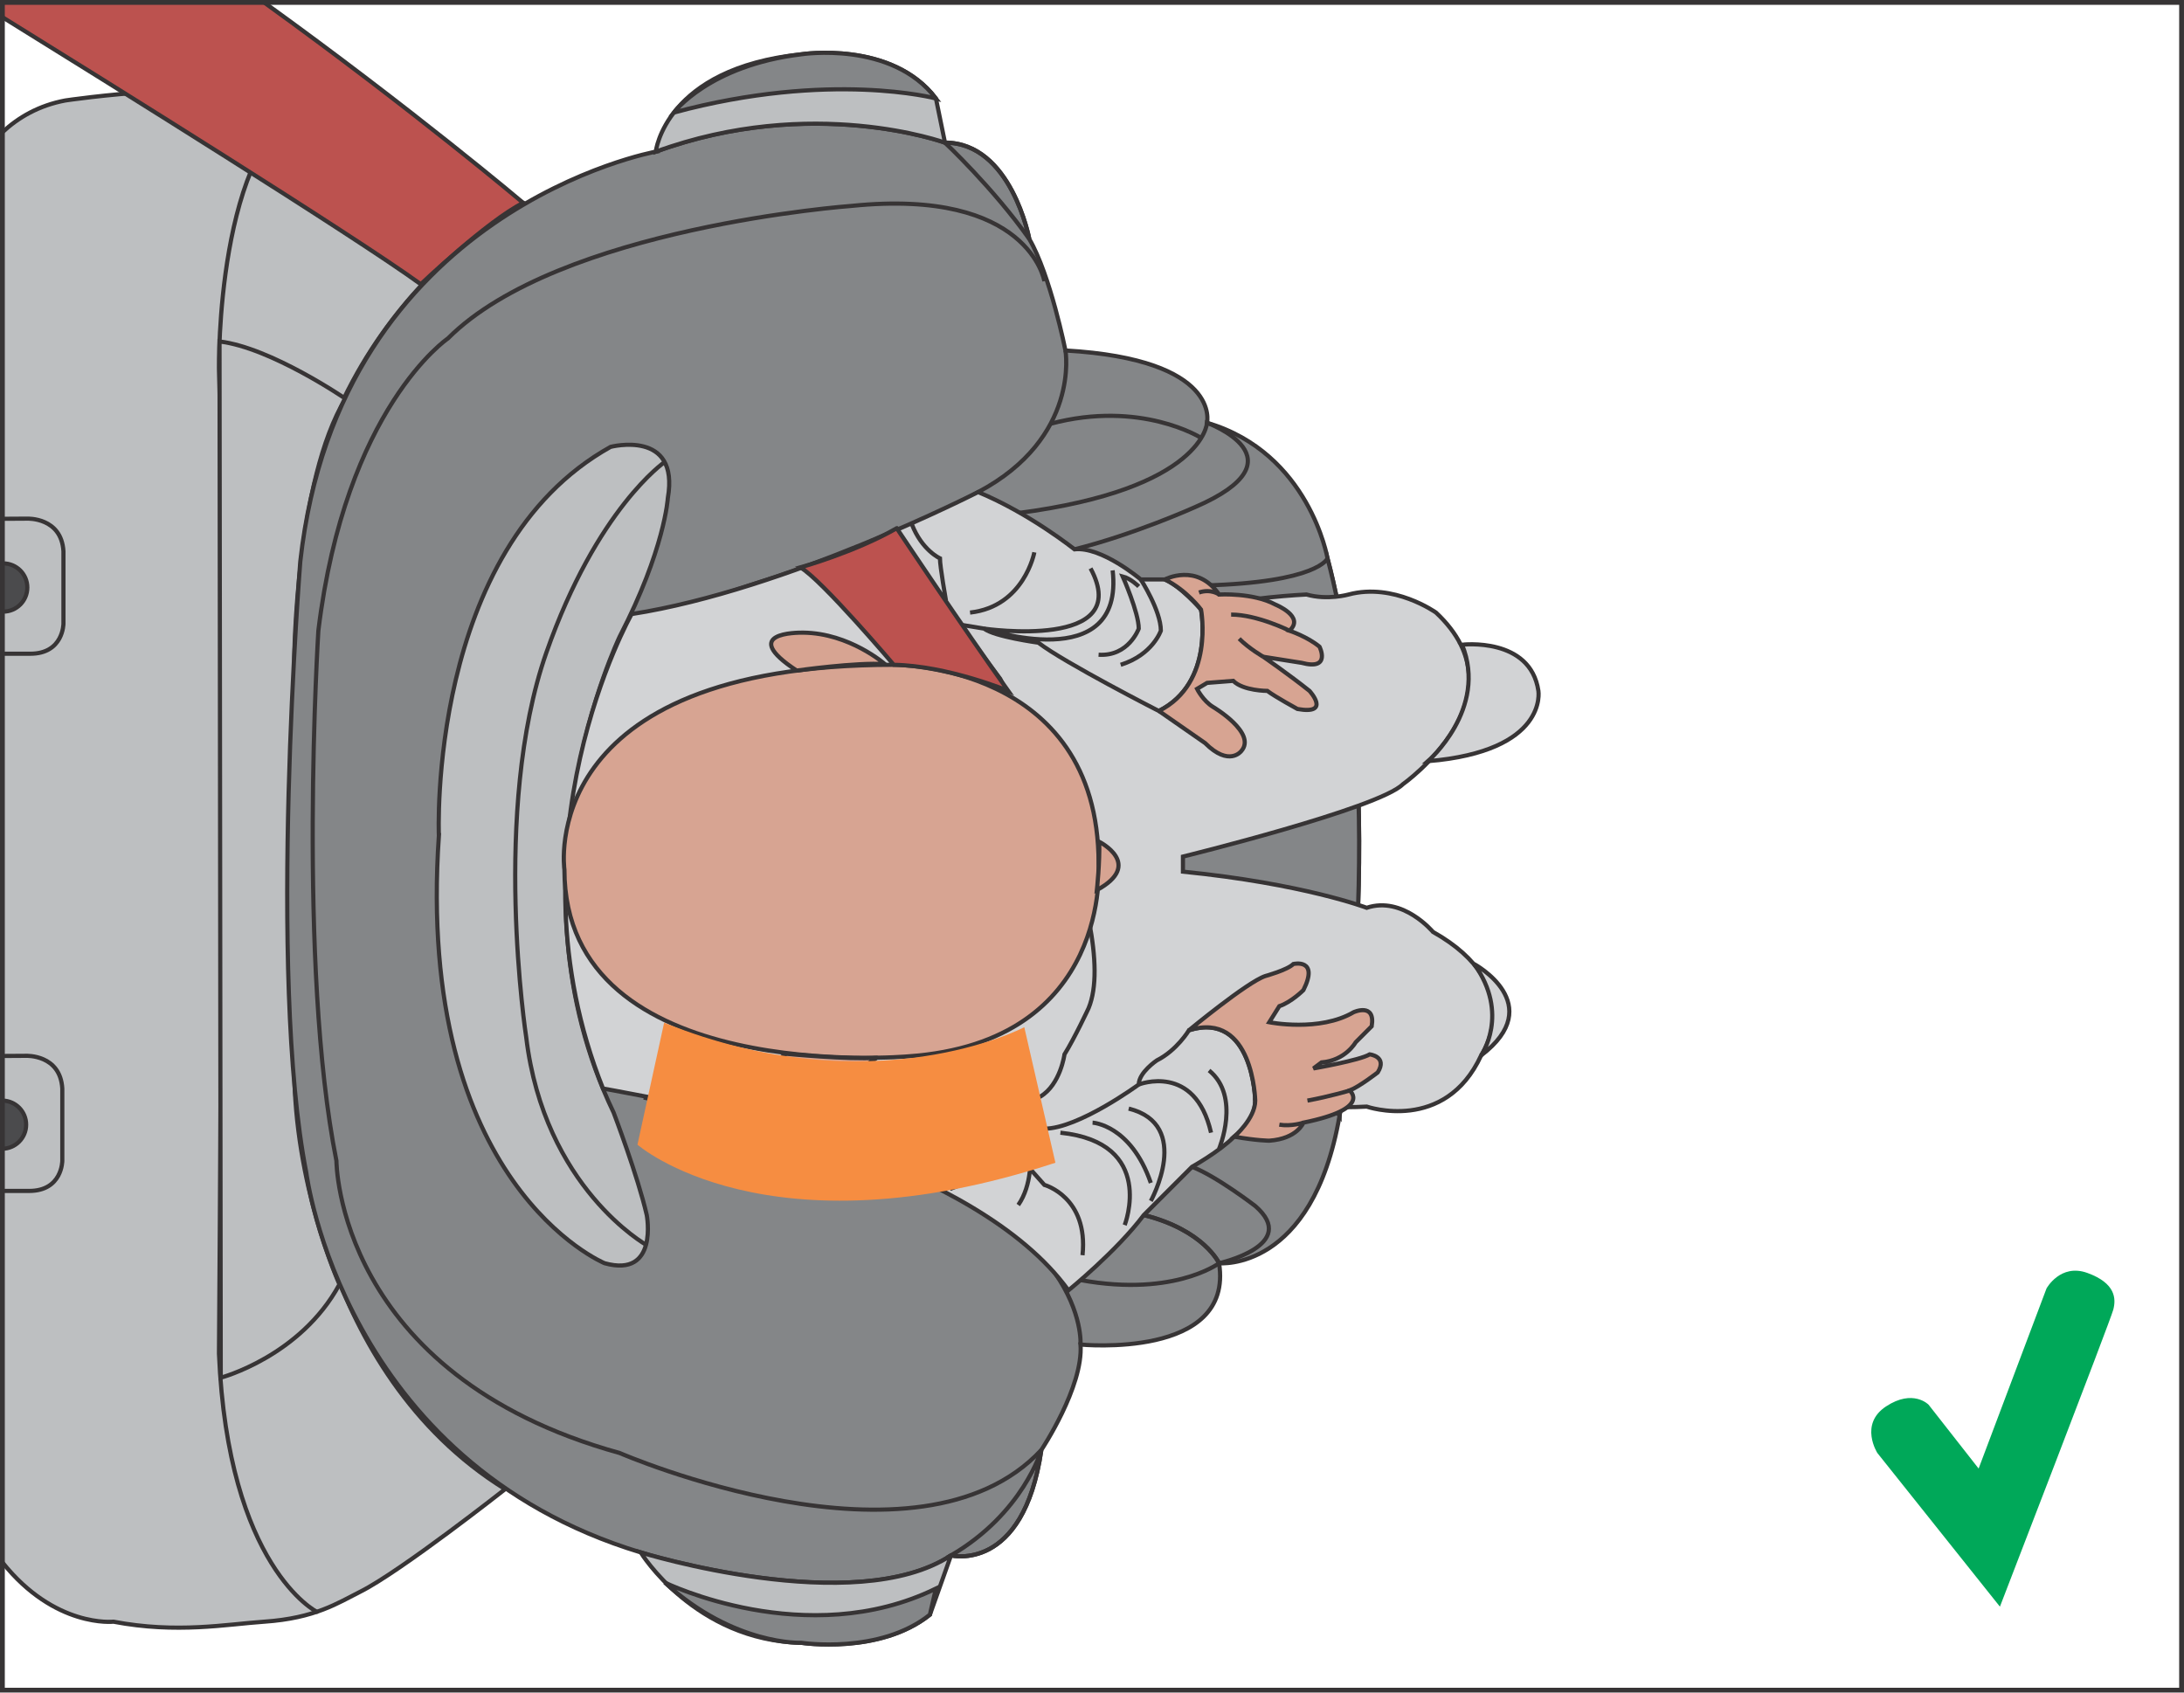 <?xml version="1.0" encoding="UTF-8"?>
<!DOCTYPE svg PUBLIC "-//W3C//DTD SVG 1.1//EN" "http://www.w3.org/Graphics/SVG/1.1/DTD/svg11.dtd">
<!-- Creator: CorelDRAW 2018 (64-Bit) -->
<svg xmlns="http://www.w3.org/2000/svg" xml:space="preserve" width="40mm" height="31mm" version="1.1" style="shape-rendering:geometricPrecision; text-rendering:geometricPrecision; image-rendering:optimizeQuality; fill-rule:evenodd; clip-rule:evenodd"
viewBox="0 0 874.31 677.59"
 xmlns:xlink="http://www.w3.org/1999/xlink">
 <defs>
  <style type="text/css">
   <![CDATA[
    .str2 {stroke:#373435;stroke-width:1.93;stroke-miterlimit:4}
    .str0 {stroke:#373435;stroke-width:1.67;stroke-miterlimit:4}
    .str1 {stroke:#373435;stroke-width:1.67;stroke-linecap:round;stroke-miterlimit:4}
    .fil1 {fill:none;fill-rule:nonzero}
    .fil5 {fill:#D2D3D5;fill-rule:nonzero}
    .fil0 {fill:#BDBFC1;fill-rule:nonzero}
    .fil4 {fill:#848688;fill-rule:nonzero}
    .fil2 {fill:#4B4B4D;fill-rule:nonzero}
    .fil7 {fill:#F68D41;fill-rule:nonzero}
    .fil3 {fill:#BC524F;fill-rule:nonzero}
    .fil6 {fill:#D7A492;fill-rule:nonzero}
    .fil8 {fill:#00A859;fill-rule:nonzero}
   ]]>
  </style>
 </defs>
 <g id="Слой_x0020_1">
  <path class="fil0" d="M0.96 52.94c6.37,-5.93 14.59,-10.73 25.19,-12.72 0,0 63.92,-9.65 97.68,0l85.62 41c0,0 -88.03,45.82 -90.45,157.98 0,0 -6.03,129.03 1.21,209.84 0,0 6.03,100.09 82.01,147.12 0,0 -41.87,32.96 -57.89,41 -9.04,4.54 -18.14,10.66 -38.59,12.06 -15.04,1.03 -34.97,4.83 -60.3,0 0,0 -23.44,2.6 -44.48,-23.76l0 -572.52z"/>
  <path class="fil1 str0" d="M0.96 52.94c6.37,-5.93 14.59,-10.73 25.19,-12.72 0,0 63.92,-9.65 97.68,0l85.62 41c0,0 -88.03,45.82 -90.45,157.98 0,0 -6.03,129.03 1.21,209.84 0,0 6.03,100.09 82.01,147.12 0,0 -41.87,32.96 -57.89,41 -9.04,4.54 -18.14,10.66 -38.59,12.06 -15.04,1.03 -34.97,4.83 -60.3,0 0,0 -23.44,2.6 -44.48,-23.76"/>
  <path class="fil1 str1" d="M126.83 645.26c0,0 -35.56,-17.75 -39.17,-103.37 0,0 2.41,-314.75 0,-394.34 0,0 -1.21,-90.44 36.18,-107.33"/>
  <path class="fil0" d="M0.96 422.74l9.51 -0.06c0,0 13.66,-0.59 14.47,13.09l0 28.94c0,0 0,12.06 -13.27,12.06l-10.72 0 0 -54.03z"/>
  <path class="fil1 str0" d="M0.96 422.74l9.51 -0.06c0,0 13.66,-0.59 14.47,13.09l0 28.94c0,0 0,12.06 -13.27,12.06l-10.72 0"/>
  <path class="fil2" d="M0.96 440.6c5.27,0.07 9.51,4.36 9.51,9.64 0,5.29 -4.25,9.57 -9.51,9.64l0 -19.29z"/>
  <path class="fil1 str0" d="M0.96 440.6c5.27,0.07 9.51,4.36 9.51,9.64 0,5.29 -4.25,9.57 -9.51,9.64"/>
  <path class="fil0" d="M88.37 551.54c0,0 31.85,-8.44 47.52,-37.38 0,0 -18.09,-39.8 -18.09,-86.83 0,0 1.21,-112.15 0,-164 0,0 0.66,-71.02 20.5,-103.71 0,0 -29.93,-20.5 -50.42,-22.92l0.49 414.84z"/>
  <path class="fil1 str0" d="M88.37 551.54c0,0 31.85,-8.44 47.52,-37.38 0,0 -18.09,-39.8 -18.09,-86.83 0,0 1.21,-112.15 0,-164 0,0 0.66,-71.02 20.5,-103.71 0,0 -29.93,-20.5 -50.42,-22.92l0.49 414.84z"/>
  <path class="fil3" d="M0.96 6.87c42.67,26.43 140.4,87.3 167.49,106.91 0,0 26.53,-25.32 41.01,-32.56 0,0 -44.03,-37.19 -103.76,-80.26l-104.73 0 0 5.91z"/>
  <path class="fil1 str1" d="M0.96 6.87c42.67,26.43 140.4,87.3 167.49,106.91 0,0 26.53,-25.32 41.01,-32.56 0,0 -44.03,-37.19 -103.76,-80.26"/>
  <path class="fil0" d="M0.96 207.69l9.97 -0.06c0,0 13.67,-0.59 14.47,13.08l0 28.94c0,0 0,12.06 -13.27,12.06l-11.17 0 0 -54.02z"/>
  <path class="fil1 str0" d="M0.96 207.69l9.97 -0.06c0,0 13.67,-0.59 14.47,13.08l0 28.94c0,0 0,12.06 -13.27,12.06l-11.17 0"/>
  <path class="fil2" d="M1.29 244.83l-0.32 -0 0 -19.28 0.32 -0c5.33,0 9.65,4.32 9.65,9.65 0,5.33 -4.32,9.65 -9.65,9.65z"/>
  <path class="fil1 str0" d="M1.29 244.83l-0.32 -0m0 -19.28l0.32 -0c5.33,0 9.65,4.32 9.65,9.65 0,5.33 -4.32,9.65 -9.65,9.65"/>
  <path class="fil4" d="M262.52 60.72c0,0 -126.62,22.91 -142.3,164.01 0,0 -13.26,165.21 2.41,244.81 0,0 14.47,115.77 133.86,151.94 0,0 85.62,26.53 124.21,1.21 0,0 28.94,7.23 36.17,-42.21 0,0 16.89,-25.32 15.69,-42.21 0,0 61.5,6.03 55.47,-32.55 0,0 37.38,3.62 48.24,-59.1 0,0 20.5,-126.62 -4.83,-223.1 0,0 -7.23,-42.21 -48.24,-54.26 0,0 6.03,-25.33 -56.67,-28.95 0,0 -6.03,-30.15 -14.47,-44.62 0,0 -7.23,-38.59 -33.77,-38.59 0,0 -53.06,-19.29 -115.77,3.62z"/>
  <path class="fil1 str0" d="M262.52 60.72c0,0 -126.62,22.91 -142.3,164.01 0,0 -13.26,165.21 2.41,244.81 0,0 14.47,115.77 133.86,151.94 0,0 85.62,26.53 124.21,1.21 0,0 28.94,7.23 36.17,-42.21 0,0 16.89,-25.32 15.69,-42.21 0,0 61.5,6.03 55.47,-32.55 0,0 37.38,3.62 48.24,-59.1 0,0 20.5,-126.62 -4.83,-223.1 0,0 -7.23,-42.21 -48.24,-54.26 0,0 6.03,-25.33 -56.67,-28.95 0,0 -6.03,-30.15 -14.47,-44.62 0,0 -7.23,-38.59 -33.77,-38.59 0,0 -53.06,-19.29 -115.77,3.62z"/>
  <path class="fil1 str0" d="M418.09 112.58c0,0 -6.03,-37.38 -77.18,-30.15 0,0 -116.98,8.44 -161.6,53.06 0,0 -41.01,27.74 -51.86,116.98 0,0 -8.44,133.86 7.23,212.24 0,0 0,85.62 113.36,116.97 0,0 119.39,51.86 168.83,-1.2"/>
  <path class="fil1 str0" d="M412.06 95.69c0,0 -7.23,-38.59 -33.77,-38.59 0,0 19.29,18.09 33.77,38.59z"/>
  <path class="fil1 str0" d="M380.7 622.69c0,0 28.94,7.23 36.18,-42.21 0,0 -7.24,25.32 -36.18,42.21z"/>
  <path class="fil1 str0" d="M407.23 205.44c74.76,-9.65 75.97,-36.18 75.97,-36.18 0,0 39.8,14.47 -4.83,33.77 0,0 -24.12,10.86 -48.24,16.89l-22.91 -14.47z"/>
  <path class="fil1 str0" d="M457.88 486.42c24.12,6.03 30.15,19.29 30.15,19.29 0,0 -19.29,14.47 -59.09,6.03"/>
  <path class="fil1 str0" d="M480.8 175.29c0,0 -24.12,-15.28 -60.3,-5.63"/>
  <path class="fil1 str0" d="M426.53 140.32c0,0 6.03,34.97 -34.97,56.68 0,0 -30.15,18.08 -91.65,37.38 0,0 -20.5,7.23 -39.8,10.85"/>
  <path class="fil1 str0" d="M432.56 538.28c0,0 3.62,-50.65 -92.85,-77.18 0,0 -39.8,-13.27 -82.01,-21.71"/>
  <path class="fil1 str0" d="M457.88 486.42c24.12,6.03 30.15,19.29 30.15,19.29 0,0 32.56,-7.23 14.47,-22.91 0,0 -15.69,-12.06 -25.33,-15.68l-19.29 19.29z"/>
  <path class="fil4" d="M536.27 446.62c0,0 20.5,-126.62 -4.83,-223.1 0,0 -3.62,9.65 -49.44,10.86 0,0 -20.5,113.36 -14.47,194.15 0,0 54.26,-2.41 68.74,18.09z"/>
  <path class="fil1 str0" d="M536.27 446.62c0,0 20.5,-126.62 -4.83,-223.1 0,0 -3.62,9.65 -49.44,10.86 0,0 -20.5,113.36 -14.47,194.15 0,0 54.26,-2.41 68.74,18.09z"/>
  <path class="fil0" d="M175.69 334.47c0,0 -4.83,-114.56 68.74,-155.57 0,0 27.74,-7.23 22.92,20.5 0,0 -1.2,20.5 -19.29,55.47 0,0 -47.04,97.68 -2.41,190.54 0,0 9.65,25.33 13.26,41.01 0,0 4.83,25.32 -16.88,19.29 0,0 -75.97,-31.35 -66.33,-171.24z"/>
  <path class="fil1 str0" d="M175.69 334.47c0,0 -4.83,-114.56 68.74,-155.57 0,0 27.74,-7.23 22.92,20.5 0,0 -1.2,20.5 -19.29,55.47 0,0 -47.04,97.68 -2.41,190.54 0,0 9.65,25.33 13.26,41.01 0,0 4.83,25.32 -16.88,19.29 0,0 -75.97,-31.35 -66.33,-171.24z"/>
  <path class="fil1 str0" d="M258.9 498.48c0,0 -41,-22.91 -48.24,-83.21 0,0 -14.06,-90.85 8.04,-153.96 20.21,-57.7 47.43,-76.38 47.43,-76.38"/>
  <path class="fil5" d="M282.48 444.21c0,0 107.87,20.5 145.25,72.36 0,0 19.3,-15.68 30.15,-30.15l19.3 -19.3c0,0 10.85,-6.02 16.88,-12.05 0,0 8.44,-6.03 8.44,-14.47 0,0 22.91,3.62 44.62,2.41 0,0 31.36,10.85 45.82,-20.5 0,0 19.3,-27.74 -19.29,-49.44 0,0 -12.06,-14.47 -26.53,-9.65 0,0 -25.32,-9.65 -73.56,-14.47l0 -6.03c0,0 78.39,-19.29 88.03,-28.95 0,0 49.44,-34.97 13.27,-68.74 0,0 -16.89,-12.06 -34.98,-7.23 0,0 -8.44,2.41 -16.88,0 0,0 -26.53,1.2 -42.21,6.02 0,0 -8.44,-9.65 -14.47,-12.05l-9.65 0c0,0 -15.68,-13.27 -26.53,-12.06 0,0 -18.09,-14.47 -38.59,-22.92 0,0 -76.58,39.2 -138.69,48.84 0,0 -51.26,90.45 -11.46,189.94 0,0 30.28,5.43 41.07,8.44z"/>
  <path class="fil1 str0" d="M282.48 444.21c0,0 107.87,20.5 145.25,72.36 0,0 19.3,-15.68 30.15,-30.15l19.3 -19.3c0,0 10.85,-6.02 16.88,-12.05 0,0 8.44,-6.03 8.44,-14.47 0,0 22.91,3.62 44.62,2.41 0,0 31.36,10.85 45.82,-20.5 0,0 19.3,-27.74 -19.29,-49.44 0,0 -12.06,-14.47 -26.53,-9.65 0,0 -25.32,-9.65 -73.56,-14.47l0 -6.03c0,0 78.39,-19.29 88.03,-28.95 0,0 49.44,-34.97 13.27,-68.74 0,0 -16.89,-12.06 -34.98,-7.23 0,0 -8.44,2.41 -16.88,0 0,0 -26.53,1.2 -42.21,6.02 0,0 -8.44,-9.65 -14.47,-12.05l-9.65 0c0,0 -15.68,-13.27 -26.53,-12.06 0,0 -18.09,-14.47 -38.59,-22.92 0,0 -76.58,39.2 -138.69,48.84 0,0 -51.26,90.45 -11.46,189.94 0,0 30.28,5.43 41.07,8.44z"/>
  <path class="fil1 str0" d="M480.8 244.03c0,0 5.63,29.35 -16.89,40.6 0,0 -37.78,-19.29 -48.23,-27.34 0,0 -17.69,-2.41 -21.7,-5.63l-9.65 -1.6 16.09 21.7c0,0 49.04,98.89 35.37,131.85 0,0 -5.63,12.06 -9.65,18.49 0,0 -1.6,12.06 -9.65,16.89 0,0 -6.43,0.8 -4.02,8.03l5.62 4.83c13.67,0 37.79,-17.69 37.79,-17.69 0,-4.82 7.23,-9.65 7.23,-9.65 8.04,-4.02 12.86,-12.06 12.86,-12.06 25.73,-8.03 26.53,28.14 26.53,28.14"/>
  <path class="fil1 str0" d="M456.68 231.97c0,0 8.04,12.46 8.04,20.5 0,0 -3.22,9.65 -16.09,13.67"/>
  <path class="fil1 str0" d="M455.87 234.78c0,0 -3.22,-3.22 -6.43,-4.02 0,0 6.43,14.47 6.43,20.9 0,0 -4.02,11.25 -16.08,10.45"/>
  <path class="fil1 str0" d="M436.58 227.54c17.69,32.96 -42.61,24.12 -42.61,24.12 0,0 56.28,19.29 51.45,-23.32"/>
  <path class="fil1 str0" d="M414.07 221.11c0,0 -4.02,21.71 -25.73,24.12"/>
  <path class="fil1 str0" d="M455.87 434.16c0,0 22.51,-8.84 28.94,19.29"/>
  <path class="fil1 str0" d="M488.03 459.89c0,0 8.84,-20.9 -4.02,-31.35"/>
  <path class="fil1 str0" d="M460.7 480.79c0,0 16.89,-30.55 -8.85,-36.98"/>
  <path class="fil1 str0" d="M437.38 449.44c0,0 15.28,0.8 23.32,24.12"/>
  <path class="fil1 str0" d="M450.24 490.44c0,0 12.86,-32.96 -25.73,-36.98"/>
  <path class="fil1 str0" d="M380.3 475.97c24.92,-8.84 32.15,-28.94 32.15,-28.94 0,0 8.04,14.47 0,16.08 0,0 0.81,11.26 -4.82,19.29"/>
  <path class="fil1 str0" d="M378.69 240.41c0,0 -2.41,-13.66 -2.41,-16.89 0,0 -7.23,-3.22 -11.25,-13.66"/>
  <path class="fil1 str0" d="M411.65 467.12l6.43 7.23c0,0 17.69,4.83 15.28,28.15"/>
  <path class="fil6" d="M357.79 266.14c0,0 82.01,-0.8 82.01,79.59 0,0 5.63,71.55 -76.37,77.18 0,0 -137.48,12.06 -137.48,-74.76 0,0 -12.06,-82.01 131.85,-82.01z"/>
  <path class="fil1 str0" d="M357.79 266.14c0,0 82.01,-0.8 82.01,79.59 0,0 5.63,71.55 -76.37,77.18 0,0 -137.48,12.06 -137.48,-74.76 0,0 -12.06,-82.01 131.85,-82.01z"/>
  <path class="fil6" d="M354.26 265.87c0,0 -14.09,-12.38 -32.65,-12.6 -2.47,-0.03 -25.98,-0.09 -2.67,15.18 0,0 24.06,-3.39 35.32,-2.58z"/>
  <path class="fil1 str0" d="M354.26 265.87c0,0 -14.09,-12.38 -32.65,-12.6 -2.47,-0.03 -25.98,-0.09 -2.67,15.18 0,0 24.06,-3.39 35.32,-2.58z"/>
  <path class="fil6" d="M350.96 423.48c0,0 -14.47,11.26 -32.97,12.86 0,0 -26.52,0.81 -3.22,-14.47 0,0 24.92,2.41 36.18,1.6z"/>
  <path class="fil1 str0" d="M350.96 423.48c0,0 -14.47,11.26 -32.97,12.86 0,0 -26.52,0.81 -3.22,-14.47 0,0 24.92,2.41 36.18,1.6z"/>
  <path class="fil6" d="M440.04 336.99c0,0 18.01,9.02 -0.93,19.34 0,0 1.21,-11.3 0.93,-19.34z"/>
  <path class="fil1 str0" d="M440.04 336.99c0,0 18.01,9.02 -0.93,19.34 0,0 1.21,-11.3 0.93,-19.34z"/>
  <path class="fil6" d="M463.91 284.63c22.51,-11.26 16.89,-40.6 16.89,-40.6 0,0 -5.63,-7.64 -14.47,-12.06 0,0 12.86,-6.83 21.71,6.03 0,0 13.66,-0.8 22.51,4.02 0,0 12.06,4.83 5.63,10.46 0,0 7.23,2.4 12.06,6.43 0,0 4.83,9.65 -7.23,6.43l-15.27 -2.41c0,0 10.45,7.23 18.49,13.66 0,0 8.85,9.65 -4.83,7.24 0,0 -8.84,-4.83 -12.06,-7.24 0,0 -9.65,0 -13.66,-4.02l-10.45 0.81 -4.02 2.4c0,0 2.41,4.83 6.43,7.24 0,0 17.69,10.45 11.26,17.68 0,0 -4.83,6.44 -14.47,-3.22l-18.49 -12.86z"/>
  <path class="fil1 str0" d="M463.91 284.63c22.51,-11.26 16.89,-40.6 16.89,-40.6 0,0 -5.63,-7.64 -14.47,-12.06 0,0 12.86,-6.83 21.71,6.03 0,0 13.66,-0.8 22.51,4.02 0,0 12.06,4.83 5.63,10.46 0,0 7.23,2.4 12.06,6.43 0,0 4.83,9.65 -7.23,6.43l-15.27 -2.41c0,0 10.45,7.23 18.49,13.66 0,0 8.85,9.65 -4.83,7.24 0,0 -8.84,-4.83 -12.06,-7.24 0,0 -9.65,0 -13.66,-4.02l-10.45 0.81 -4.02 2.4c0,0 2.41,4.83 6.43,7.24 0,0 17.69,10.45 11.26,17.68 0,0 -4.83,6.44 -14.47,-3.22l-18.49 -12.86z"/>
  <path class="fil1 str0" d="M516.17 252.47c0,0 -12.86,-6.43 -23.32,-6.43"/>
  <path class="fil1 str0" d="M488.03 238c0,0 -3.22,-2.41 -8.04,-0.8"/>
  <path class="fil1 str0" d="M505.72 262.92c0,0 -5.63,-3.22 -9.65,-7.23"/>
  <path class="fil6" d="M502.5 440.59c0,0 -0.8,-36.18 -26.54,-28.14 0,0 23.32,-19.29 30.55,-21.7 0,0 8.84,-2.42 11.26,-4.83 0,0 10.45,-2.41 4.02,10.45 0,0 -4.82,4.83 -9.65,6.44l-4.02 6.43c0,0 20.09,4.02 33.77,-4.02 0,0 8.84,-4.02 7.23,5.63l-6.43 6.43c0,0 -4.02,7.24 -13.66,8.04l-3.22 2.41c0,0 18.49,-3.22 22.51,-5.63 0,0 7.23,0.8 3.22,7.23 0,0 -7.23,5.63 -11.26,7.24 0,0 9.24,7.23 -18.49,12.86 0,0 -2.41,6.43 -13.66,7.23 0,0 -4.83,0 -14.07,-1.6 0,0 8.44,-7.24 8.44,-14.47z"/>
  <path class="fil1 str0" d="M502.5 440.59c0,0 -0.8,-36.18 -26.54,-28.14 0,0 23.32,-19.29 30.55,-21.7 0,0 8.84,-2.42 11.26,-4.83 0,0 10.45,-2.41 4.02,10.45 0,0 -4.82,4.83 -9.65,6.44l-4.02 6.43c0,0 20.09,4.02 33.77,-4.02 0,0 8.84,-4.02 7.23,5.63l-6.43 6.43c0,0 -4.02,7.24 -13.66,8.04l-3.22 2.41c0,0 18.49,-3.22 22.51,-5.63 0,0 7.23,0.8 3.22,7.23 0,0 -7.23,5.63 -11.26,7.24 0,0 9.24,7.23 -18.49,12.86 0,0 -2.41,6.43 -13.66,7.23 0,0 -4.83,0 -14.07,-1.6 0,0 8.44,-7.24 8.44,-14.47z"/>
  <path class="fil1 str0" d="M540.29 436.58c0,0 -8.04,2.41 -16.89,4.02"/>
  <path class="fil1 str0" d="M521.8 449.44c0,0 -4.83,1.61 -9.65,0.8"/>
  <path class="fil5" d="M585.31 258.1c0,0 27.34,-3.22 30.55,18.49 0,0 4.02,24.12 -44.22,28.14 0,0 24.12,-20.9 13.67,-46.63z"/>
  <path class="fil1 str0" d="M585.31 258.1c0,0 27.34,-3.22 30.55,18.49 0,0 4.02,24.12 -44.22,28.14 0,0 24.12,-20.9 13.67,-46.63z"/>
  <path class="fil5" d="M590.13 385.93c0,0 29.75,16.08 2.81,36.58 0,0 11.66,-16.49 -2.81,-36.58z"/>
  <path class="fil1 str0" d="M590.13 385.93c0,0 29.75,16.08 2.81,36.58 0,0 11.66,-16.49 -2.81,-36.58z"/>
  <path class="fil0" d="M378.29 57.11c0,0 -53.06,-19.29 -115.77,3.62 0,0 3.62,-33.36 58.29,-38.99 0,0 36.18,-5.63 53.87,17.68l3.62 17.69z"/>
  <path class="fil1 str0" d="M378.29 57.11c0,0 -53.06,-19.29 -115.77,3.62 0,0 3.62,-33.36 58.29,-38.99 0,0 36.18,-5.63 53.87,17.68l3.62 17.69z"/>
  <path class="fil0" d="M380.7 622.69c-38.59,25.32 -124.21,-1.2 -124.21,-1.2 0,0 21.71,35.37 64.32,36.17 0,0 31.36,4.83 51.46,-11.25l8.44 -23.72z"/>
  <path class="fil1 str0" d="M380.7 622.69c-38.59,25.32 -124.21,-1.2 -124.21,-1.2 0,0 21.71,35.37 64.32,36.17 0,0 31.36,4.83 51.46,-11.25l8.44 -23.72z"/>
  <path class="fil3" d="M358.99 211.47c0,0 26.53,39.8 44.62,65.12 0,0 -24.12,-10.05 -45.82,-10.45 0,0 -28.95,-34.17 -37.39,-38.99 0,0 21.7,-6.03 38.59,-15.68z"/>
  <path class="fil1 str1" d="M358.99 211.47c0,0 26.53,39.8 44.62,65.12 0,0 -24.12,-10.05 -45.82,-10.45 0,0 -28.95,-34.17 -37.39,-38.99 0,0 21.7,-6.03 38.59,-15.68z"/>
  <path class="fil4" d="M320.81 21.73c0,0 36.18,-5.63 53.87,17.69 0,0 -42.21,-11.26 -104.92,5.63 0,0 14.07,-18.89 51.06,-23.32z"/>
  <path class="fil1 str0" d="M320.81 21.73c0,0 36.18,-5.63 53.87,17.69 0,0 -42.21,-11.26 -104.92,5.63 0,0 14.07,-18.89 51.06,-23.32z"/>
  <path class="fil4" d="M372.26 646.41c-20.09,16.08 -51.46,11.26 -51.46,11.26 0,0 -26.93,1.2 -54.67,-24.12 0,0 56.68,27.74 108.54,2.41l-2.41 10.45z"/>
  <path class="fil1 str0" d="M372.26 646.41c-20.09,16.08 -51.46,11.26 -51.46,11.26 0,0 -26.93,1.2 -54.67,-24.12 0,0 56.68,27.74 108.54,2.41l-2.41 10.45z"/>
  <path class="fil7" d="M410.05 411.22c0,0 -60.61,31.93 -144.18,-1.81l-10.68 48.84c0,0 51.62,45.23 167.32,7.23l-12.46 -54.26z"/>
  <polygon class="fil1 str2" points="0.96,676.62 873.34,676.62 873.34,0.96 0.96,0.96 "/>
  <path class="fil8" d="M792.09 587.92l27.18 -72.11c0,0 5.53,-10.13 16.36,-6.21 11.37,4.11 11.52,10.36 10.36,14.74 -1.15,4.37 -45.37,118.86 -45.37,118.86l-49.06 -61.51c0,0 -7.38,-11.51 3.46,-18.65 10.82,-7.14 17.04,-0.69 17.04,-0.69l20.04 25.57z"/>
 </g>
</svg>
